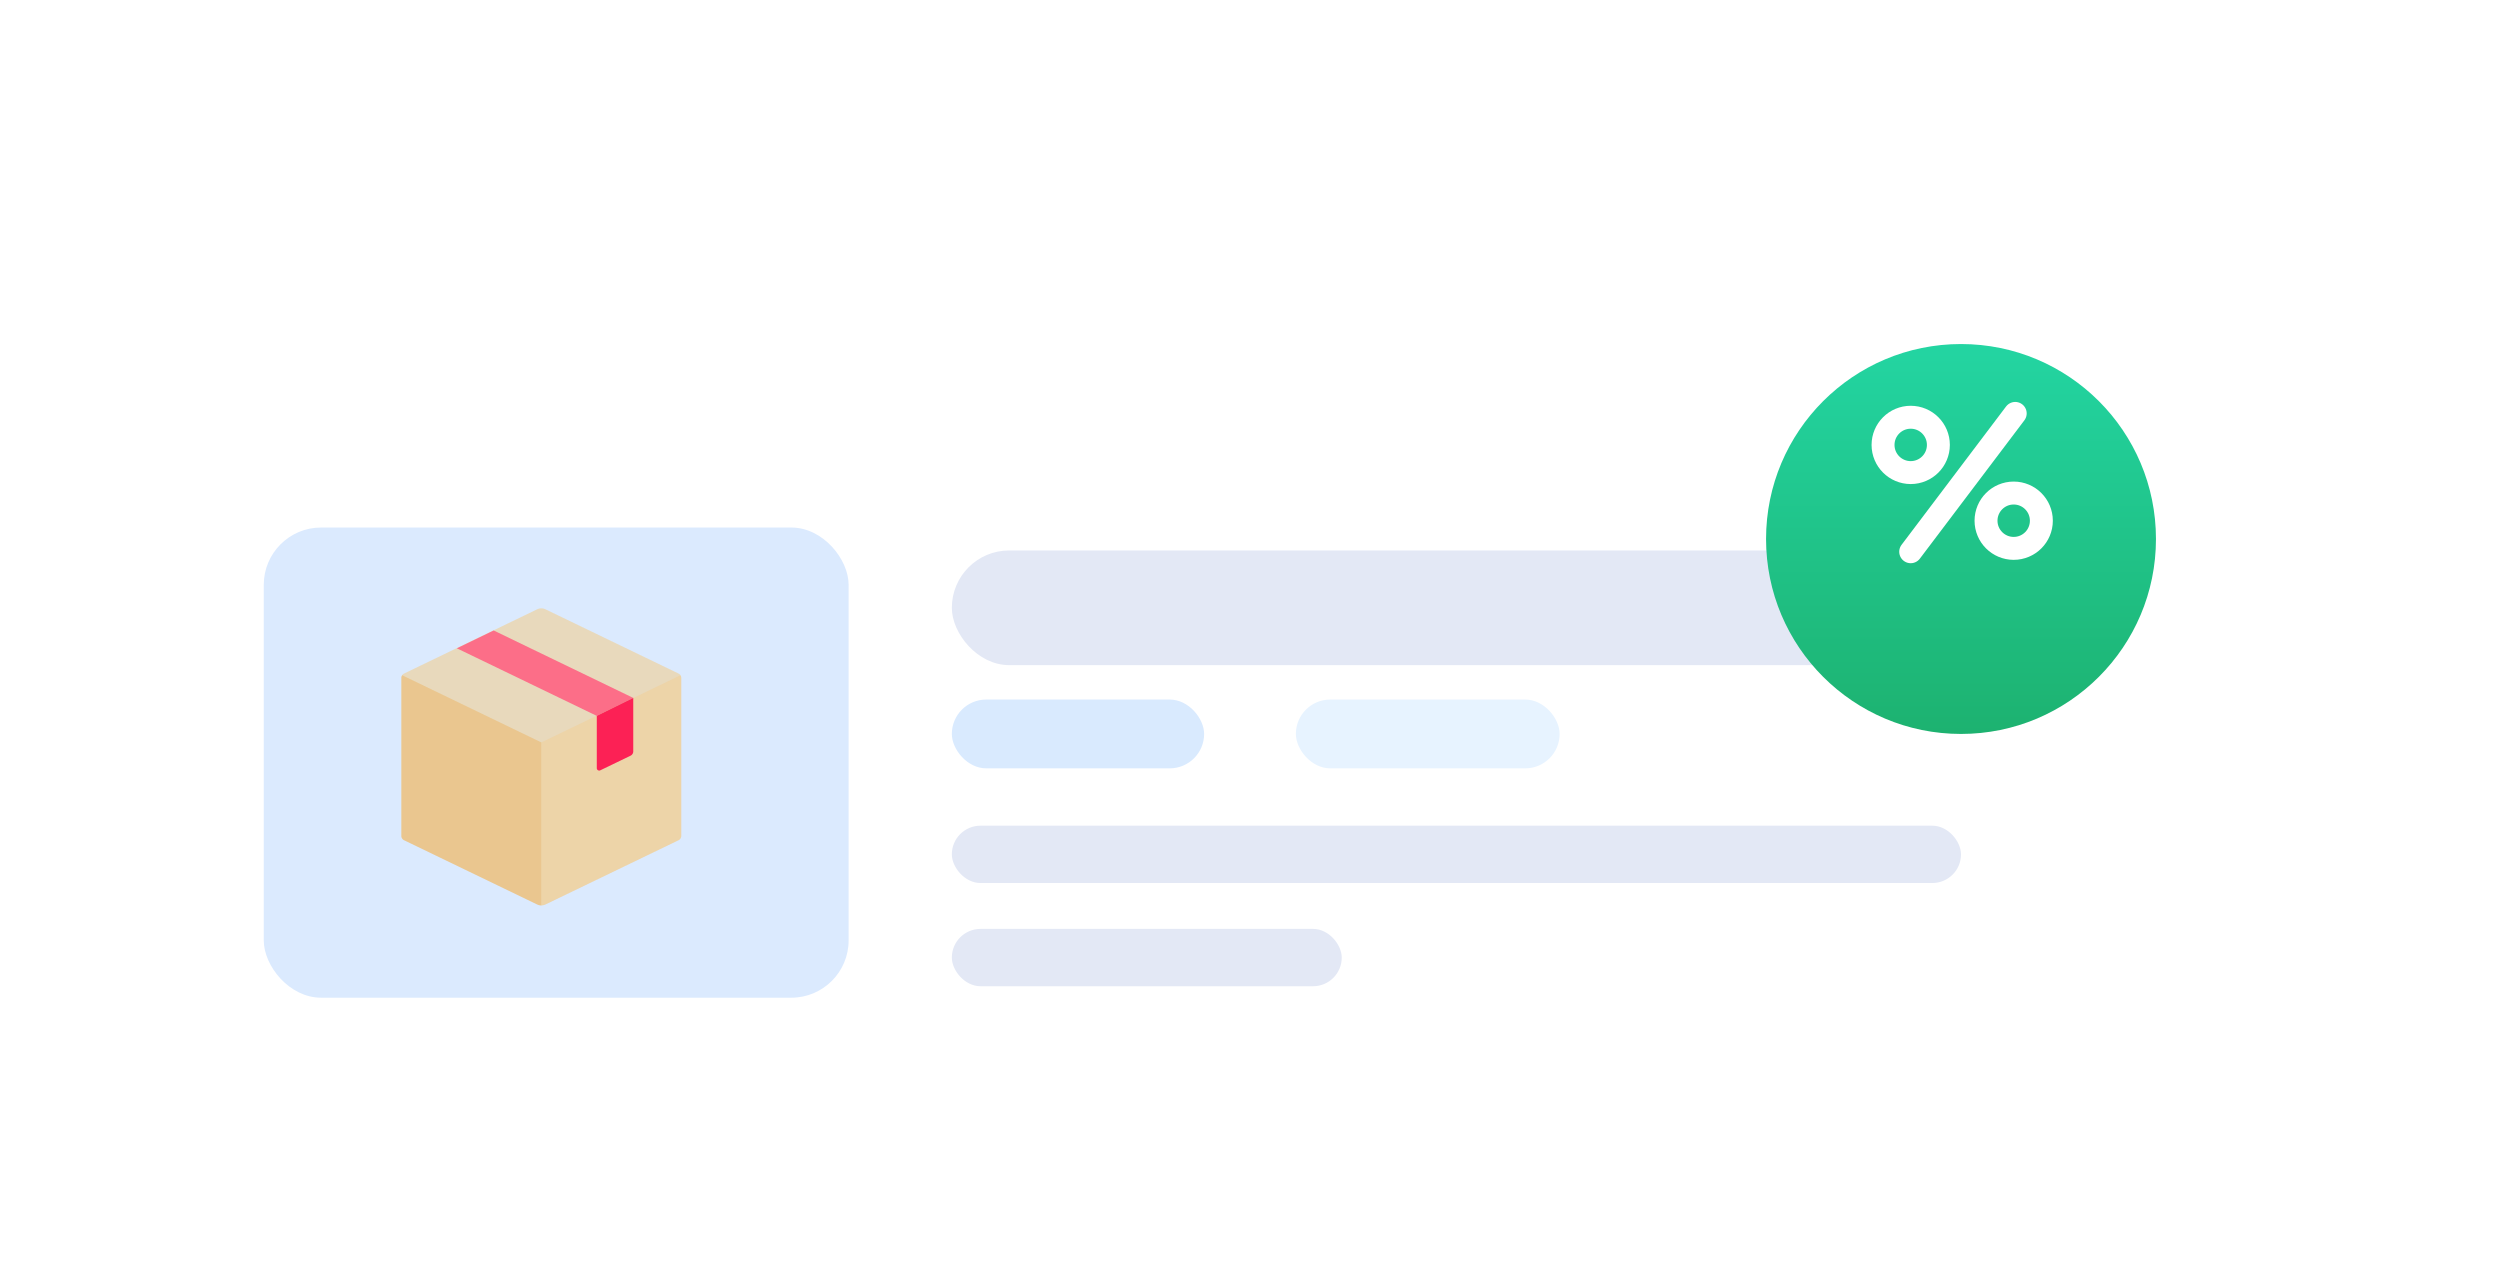 <?xml version="1.0" encoding="UTF-8" standalone="no"?>
<svg
   xmlns:dc="http://purl.org/dc/elements/1.1/"
   xmlns:cc="http://creativecommons.org/ns#"
   xmlns:rdf="http://www.w3.org/1999/02/22-rdf-syntax-ns#"
   xmlns:svg="http://www.w3.org/2000/svg"
   xmlns="http://www.w3.org/2000/svg"
   xmlns:sodipodi="http://sodipodi.sourceforge.net/DTD/sodipodi-0.dtd"
   xmlns:inkscape="http://www.inkscape.org/namespaces/inkscape"
   width="218"
   height="110"
   viewBox="0 0 218 110"
   version="1.1"
   id="svg2380"
   sodipodi:docname="newsletterHomeOne.svg"
   inkscape:version="0.92.4 (5da689c313, 2019-01-14)">
  <sodipodi:namedview
     pagecolor="#ffffff"
     bordercolor="#666666"
     borderopacity="1"
     objecttolerance="10"
     gridtolerance="10"
     guidetolerance="10"
     inkscape:pageopacity="0"
     inkscape:pageshadow="2"
     inkscape:window-width="1920"
     inkscape:window-height="1017"
     id="namedview2382"
     showgrid="false"
     inkscape:zoom="1.5733945"
     inkscape:cx="29.87172"
     inkscape:cy="55"
     inkscape:window-x="-8"
     inkscape:window-y="-8"
     inkscape:window-maximized="1"
     inkscape:current-layer="Group_22189" />
  <defs
     id="defs2354">
    <filter
       id="Rectangle_281"
       x="0"
       y="24"
       width="194"
       height="86"
       filterUnits="userSpaceOnUse">
      <feOffset
         input="SourceAlpha"
         id="feOffset2327" />
      <feGaussianBlur
         stdDeviation="5"
         result="blur"
         id="feGaussianBlur2329" />
      <feFlood
         flood-color="#343742"
         flood-opacity="0.02"
         id="feFlood2331" />
      <feComposite
         operator="in"
         in2="blur"
         id="feComposite2333"
         result="result1" />
      <feComposite
         in="SourceGraphic"
         in2="result1"
         id="feComposite2335" />
    </filter>
    <linearGradient
       id="linear-gradient"
       x1="0.5"
       x2="0.5"
       y2="1"
       gradientUnits="objectBoundingBox">
      <stop
         offset="0"
         stop-color="#23d5a2"
         id="stop2338" />
      <stop
         offset="1"
         stop-color="#1db270"
         id="stop2340" />
    </linearGradient>
    <filter
       id="Ellipse_58"
       x="124"
       y="0"
       width="94"
       height="94"
       filterUnits="userSpaceOnUse">
      <feOffset
         dy="5"
         input="SourceAlpha"
         id="feOffset2343" />
      <feGaussianBlur
         stdDeviation="10"
         result="blur-2"
         id="feGaussianBlur2345" />
      <feFlood
         flood-color="#171933"
         flood-opacity="0.2"
         id="feFlood2347" />
      <feComposite
         operator="in"
         in2="blur-2"
         id="feComposite2349"
         result="result1" />
      <feComposite
         in="SourceGraphic"
         in2="result1"
         id="feComposite2351" />
    </filter>
  </defs>
  <g
     id="Group_22189"
     data-name="Group 22189"
     transform="translate(-535 -5711)">
    <g
       id="Group_859"
       data-name="Group 859"
       transform="translate(182)">
      <g
         transform="matrix(1, 0, 0, 1, 353, 5711)"
         id="g2357"
         filter="url(#Rectangle_281)">
        <rect
           id="Rectangle_281-2"
           data-name="Rectangle 281"
           width="164"
           height="56"
           rx="6"
           transform="translate(15 39)"
           fill="#fff" />
      </g>
      <rect
         id="Rectangle_282"
         data-name="Rectangle 282"
         width="51"
         height="41"
         rx="5"
         transform="translate(376 5757)"
         fill="#dbeafe" />
      <rect
         id="Rectangle_283"
         data-name="Rectangle 283"
         width="88"
         height="10"
         rx="5"
         transform="translate(436 5759)"
         fill="#e3e8f5" />
      <rect
         id="Rectangle_284"
         data-name="Rectangle 284"
         width="88"
         height="5"
         rx="2.5"
         transform="translate(436 5783)"
         fill="#e3e8f5" />
      <rect
         id="Rectangle_286"
         data-name="Rectangle 286"
         width="22"
         height="6"
         rx="3"
         transform="translate(436 5772)"
         fill="#d9eafe" />
      <rect
         id="Rectangle_287"
         data-name="Rectangle 287"
         width="23"
         height="6"
         rx="3"
         transform="translate(466 5772)"
         fill="#e7f3ff" />
      <rect
         id="Rectangle_285"
         data-name="Rectangle 285"
         width="34"
         height="5"
         rx="2.5"
         transform="translate(436 5792)"
         fill="#e3e8f5" />
    </g>
    <g
       transform="matrix(1, 0, 0, 1, 535, 5711)"
       id="g2367"
       filter="url(#Ellipse_58)">
      <circle
         id="Ellipse_58-2"
         data-name="Ellipse 58"
         cx="17"
         cy="17"
         r="17"
         transform="translate(154 25)"
         fill="url(#linear-gradient)" />
    </g>
    <g
       id="Group_860"
       data-name="Group 860"
       transform="translate(324.254 5267.611)">
      <line
         id="Line_106"
         data-name="Line 106"
         y1="12.063"
         x2="9.114"
         transform="translate(377.359 479.438)"
         stroke-linejoin="round"
         stroke-linecap="round"
         stroke-width="2"
         stroke="#fff"
         fill="none" />
      <circle
         id="Ellipse_59"
         data-name="Ellipse 59"
         cx="2.413"
         cy="2.413"
         r="2.413"
         transform="translate(374.947 479.773)"
         stroke-linejoin="round"
         stroke-linecap="round"
         stroke-width="2"
         stroke="#fff"
         fill="none" />
      <circle
         id="Ellipse_60"
         data-name="Ellipse 60"
         cx="2.413"
         cy="2.413"
         r="2.413"
         transform="translate(383.927 486.382)"
         stroke-linejoin="round"
         stroke-linecap="round"
         stroke-width="2"
         stroke="#fff"
         fill="none" />
    </g>
    <g
       id="Group_862"
       data-name="Group 862"
       transform="translate(555.201 5764.049)">
      <path
         id="Path_213"
         data-name="Path 213"
         d="M26.634.084l-11.6,5.6a.421.421,0,0,0-.238.379V19.84a.421.421,0,0,0,.238.379l11.6,5.6a.841.841,0,0,0,.732,0l11.6-5.6a.421.421,0,0,0,.238-.379V6.062a.421.421,0,0,0-.238-.379l-11.6-5.6A.842.842,0,0,0,26.634.084Z"
         fill="#fec15b"
         opacity="0.4"
         transform="translate(0 0)" />
      <path
         id="Path_214"
         data-name="Path 214"
         d="M14.868,115.273a.419.419,0,0,0-.07.23v13.778a.421.421,0,0,0,.238.379l11.6,5.6a.841.841,0,0,0,.366.084V121.13Z"
         transform="translate(0 -109.441)"
         fill="#ed9b27"
         opacity="0.3" />
      <path
         id="Path_215"
         data-name="Path 215"
         d="M268.132,115.273a.419.419,0,0,1,.07.23v13.778a.421.421,0,0,1-.238.379l-11.6,5.6a.841.841,0,0,1-.366.084V121.13Z"
         transform="translate(-229 -109.441)"
         fill="#fec15a"
         opacity="0.2" />
      <path
         id="Path_218"
         data-name="Path 218"
         d="M125.831,43.992,113.656,38.11l-3.209,1.556,12.2,5.891Z"
         transform="translate(-90.81 -36.182)"
         fill="#fc6e88" />
      <path
         id="Path_219"
         data-name="Path 219"
         d="M351.649,155.939V160.5a.21.21,0,0,0,.3.189l2.642-1.276a.421.421,0,0,0,.238-.379v-4.663Z"
         transform="translate(-319.81 -146.564)"
         fill="#fc2155" />
    </g>
  </g>
</svg>

